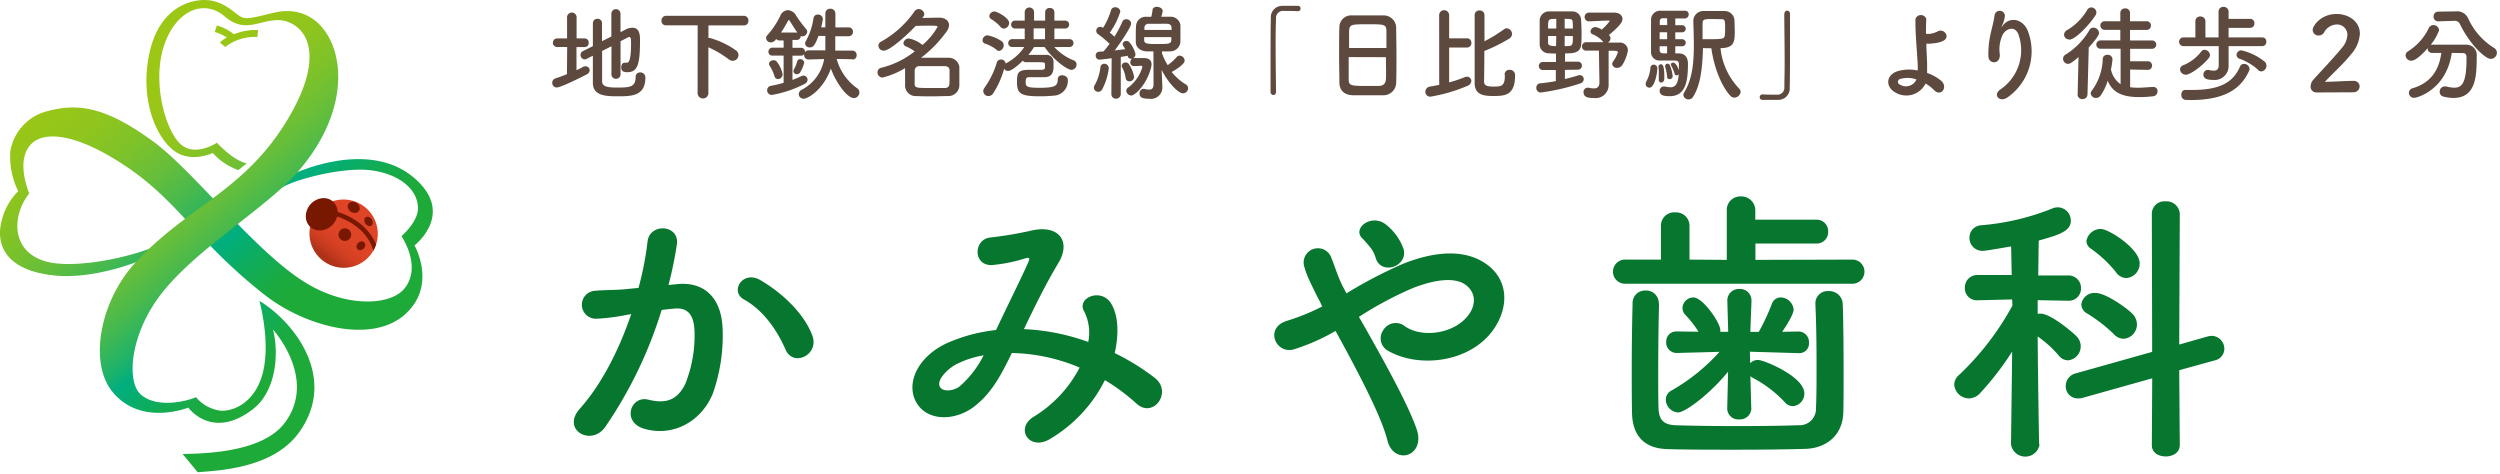 <svg xmlns="http://www.w3.org/2000/svg" xmlns:xlink="http://www.w3.org/1999/xlink" viewBox="0 0 438 83"><defs><style>.cls-1,.cls-9{fill:none;}.cls-2{fill:url(#新規グラデーションスウォッチ_1);}.cls-3{fill:url(#名称未設定グラデーション_49);}.cls-4{fill:url(#名称未設定グラデーション_49-2);}.cls-5{fill:url(#名称未設定グラデーション_49-3);}.cls-6{fill:url(#新規グラデーションスウォッチ_6);}.cls-7{clip-path:url(#clip-path);}.cls-8{fill:#781800;}.cls-9{stroke:#781800;stroke-miterlimit:10;stroke-width:0.8px;}.cls-10{fill:#07762e;}.cls-11{fill:#5e493f;}</style><linearGradient id="新規グラデーションスウォッチ_1" x1="9.66" y1="5.31" x2="53.81" y2="57.88" gradientUnits="userSpaceOnUse"><stop offset="0" stop-color="#9cc715"/><stop offset="0.14" stop-color="#99c617"/><stop offset="0.25" stop-color="#8fc51e"/><stop offset="0.35" stop-color="#7ec229"/><stop offset="0.45" stop-color="#66be3a"/><stop offset="0.54" stop-color="#47b94e"/><stop offset="0.63" stop-color="#21b368"/><stop offset="0.69" stop-color="#00ae7e"/><stop offset="0.7" stop-color="#02ae7a"/><stop offset="0.79" stop-color="#11ac57"/><stop offset="0.86" stop-color="#1baa41"/><stop offset="0.91" stop-color="#1eaa39"/></linearGradient><linearGradient id="名称未設定グラデーション_49" x1="15.95" y1="10.41" x2="60.11" y2="62.98" gradientUnits="userSpaceOnUse"><stop offset="0.09" stop-color="#9cc715"/><stop offset="0.21" stop-color="#99c617"/><stop offset="0.3" stop-color="#8fc51e"/><stop offset="0.39" stop-color="#7ec229"/><stop offset="0.48" stop-color="#66be3a"/><stop offset="0.56" stop-color="#47b94e"/><stop offset="0.64" stop-color="#21b368"/><stop offset="0.69" stop-color="#00ae7e"/><stop offset="0.7" stop-color="#02ae7a"/><stop offset="0.79" stop-color="#11ac57"/><stop offset="0.86" stop-color="#1baa41"/><stop offset="0.91" stop-color="#1eaa39"/></linearGradient><linearGradient id="名称未設定グラデーション_49-2" x1="31.94" y1="-3.02" x2="76.1" y2="49.55" xlink:href="#名称未設定グラデーション_49"/><linearGradient id="名称未設定グラデーション_49-3" x1="33.14" y1="-4.02" x2="77.3" y2="48.54" xlink:href="#名称未設定グラデーション_49"/><linearGradient id="新規グラデーションスウォッチ_6" x1="62.36" y1="38.23" x2="57.09" y2="44.88" gradientTransform="translate(51.11 -31.3) rotate(48.61)" gradientUnits="userSpaceOnUse"><stop offset="0.22" stop-color="#df4426"/><stop offset="0.51" stop-color="#dc4325"/><stop offset="0.7" stop-color="#d44023"/><stop offset="0.86" stop-color="#c53a1f"/><stop offset="1" stop-color="#b03319"/></linearGradient><clipPath id="clip-path"><ellipse class="cls-1" cx="60.21" cy="40.94" rx="5.97" ry="6" transform="translate(-10.32 59.04) rotate(-48.61)"/></clipPath></defs><title>f_logo</title><g id="レイヤー_2" data-name="レイヤー 2"><g id="contents"><rect class="cls-1" width="438" height="83"/><path class="cls-2" d="M31,42.12c-3.35,3-14,7-21.6,6.13-9.12-1-9.72-6-9.31-8.6a11.21,11.21,0,0,1,3.1-6.17,13.57,13.57,0,0,1-1.38-7,8.75,8.75,0,0,1,6.74-7.07C14,18,18.85,18.92,27,24.9,33.9,30,44.61,43.94,53.3,49.38,60.62,54,68.64,53.6,71,50.37c2.6-3.5,0-7.95-.66-9,0,0,2.86-2.43,2.89-4.85,0-3.39-3.33-6-8.06-6.66S52.7,31.21,50.13,32.48s-3.72,2.13-4.44,1.65S48,32.07,51,30.65s14.7-5.92,22,.91C79.57,37.65,72.62,43,72.62,43s4.08,7.08-1.76,12.17-17.4,2.1-24.65-3.63c-12.92-10.22-15.13-17.16-26.68-24-7.9-4.67-13.95-4.94-15.22-.21-.77,2.85.81,6.56.81,6.56C2,37.82,1.89,44.27,8.32,45.88c5.78,1.45,18.48-1.59,21.55-4.22Z"/><path class="cls-3" d="M45.45,52.71s2.15,7.68.42,13.24c-1.39,4.48-4.82,6.16-7.27,6a6.81,6.81,0,0,1-4.27-2.37c-1.1.56-6.7,2.15-9.67-.47-2.45-2.16-1.94-10,3.06-16.91C33.65,44,46.51,36.6,52.12,30.17c8.13-9.33,8.16-18.35,5.73-23.2-2.3-4.58-6.12-5.39-9-4.91C46.71,2.42,44,3.4,42.72,3.13S40.26.86,37.29.16C34.67-.46,28.13.43,26.2,9.22S27.83,25,31.1,26.8c2.84,1.61,6.18,0,6.18,0a10.77,10.77,0,0,0,4.48,3l1.48-1.18C40.79,28.1,38,25,38,25s-3.89,2.65-6.48.14S26.71,14.49,28.65,8.27s6.9-8.63,10.69-5.41c3.47,2.95,5.74.86,9,.67,3.93-.24,9.92,4.32,2,17.48C42.72,33.59,33.1,35.94,23.78,45.95c-6.27,6.73-8.31,17.68-4,22.79,5,6,13.21,2.67,13.21,2.67s4.16,5.84,11.37.24c4-3.13,4.56-9.66,3.47-13.92C50.6,61,54.42,67.83,50,73.93c-3.77,5.26-13.72,5.53-18,5.61l2.64,3.2c3.54-.32,13.12-.61,17.69-6.9C59.23,66.42,51.73,56.53,45.45,52.71Z"/><path class="cls-4" d="M40.46,7.15A7.24,7.24,0,0,0,37.63,5.6L38,4.45A8.46,8.46,0,0,1,41.32,6.3Z"/><path class="cls-5" d="M39.47,8.23l-.94-.77c.87-1,4.05-2.41,6.68-2.18l-.11,1.2A8.43,8.43,0,0,0,39.47,8.23Z"/><ellipse class="cls-6" cx="60.21" cy="40.94" rx="5.97" ry="6" transform="translate(-10.32 59.04) rotate(-48.61)"/><g class="cls-7"><circle class="cls-8" cx="60.42" cy="41.12" r="1.11" transform="translate(-10.38 59.25) rotate(-48.61)"/><ellipse class="cls-8" cx="61.77" cy="36.57" rx="0.91" ry="1.11" transform="matrix(0.55, -0.84, 0.84, 0.55, -2.72, 68.1)"/><path class="cls-8" d="M64,42.94a1,1,0,0,1-.79.88.62.62,0,0,1-.75-.64,1,1,0,0,1,.79-.88A.62.62,0,0,1,64,42.94Z"/><path class="cls-8" d="M64.57,39.58a1,1,0,0,1-.73-1,.55.55,0,0,1,.72-.58,1,1,0,0,1,.73,1A.55.55,0,0,1,64.57,39.58Z"/><path class="cls-9" d="M57.2,37.12c3.46.42,7.78,2.82,8.73,7.17"/></g><ellipse class="cls-8" cx="56.36" cy="37.55" rx="2.98" ry="2.64" transform="translate(-9.07 55) rotate(-48.61)"/><path class="cls-10" d="M118.85,49.76c4.28-.36,7.55,2.14,7.75,7.85A30.37,30.37,0,0,1,124.87,69c-2.09,5-7.09,7.55-12,6.12-4-1.17-2.4-5.87.71-5.1,2.91.71,5,.25,6.48-2.75a22.76,22.76,0,0,0,1.63-8.82c0-3.11-1.07-4.59-3.42-4.39-.77.05-1.53.15-2.35.25a75.14,75.14,0,0,1-9.89,20.5c-2.45,3.47-7.75.51-4.44-3.21,3.52-3.93,6.68-9.74,9-16.57l-.61.1a34.57,34.57,0,0,1-5.51.71,2.45,2.45,0,1,1-.15-4.9c1.58-.15,3.16-.1,5-.25l2.55-.25a54.44,54.44,0,0,0,1.58-8.11c.36-3.31,5.56-3,5.15.41a67.31,67.31,0,0,1-1.48,7.19Zm18.77,11.47c-1.22-2.8-3.52-6.68-7.29-8.77-2.5-1.38-.25-5.2,2.91-3.37,4.08,2.4,7.7,6,9.08,9.69C143.58,62.15,139,64.4,137.62,61.24Z"/><path class="cls-10" d="M179.59,57.67a38.15,38.15,0,0,1,11.07,2.24,8.24,8.24,0,0,0-.71-5.35c-1.43-2.4,3.16-4.33,4.84-1.17,1.12,2,1.27,5.1.51,8.47a40.37,40.37,0,0,1,7,4.33c3.21,2.5-.26,7.19-3.16,4.54a34.91,34.91,0,0,0-5.56-4.13,24.9,24.9,0,0,1-9.69,10.35c-3.57,2.09-6.12-1.89-2.8-3.93a21.8,21.8,0,0,0,8.06-8.62,31.84,31.84,0,0,0-11.88-2.55c-1.89,3.93-3.62,7.09-6.53,9.33-3.06,2.4-7.55,2.7-9.74,0-2.6-3.26-.71-8.57,5.15-11.17a29,29,0,0,1,8.36-2.19c1.78-3.83,4.13-8.47,5.56-11.68.31-.71.46-1.12-.31-.92a26.88,26.88,0,0,1-6,1.22c-3.37.1-3.21-4.64-.15-4.84A67.1,67.1,0,0,0,181,40.33c4.64-.92,6.68,2.09,4.39,5.81-2.14,3.57-4.18,7.7-6,11.53Zm-12,6.12c-1.33.66-3.72,2.8-2.86,4.08.61.87,2.45.56,3.37-.15a17.75,17.75,0,0,0,4.23-5.46A16.21,16.21,0,0,0,167.61,63.79Z"/><path class="cls-10" d="M242.22,62.87c2.6,4.74,5,9.43,6,12.39.77,2.29-.2,3.93-1.53,4.39s-3.06-.25-3.62-2.5c-.76-3.06-3-7.7-5.41-12.34-1.22-2.35-2.5-4.69-3.67-6.83a36.46,36.46,0,0,1-7.24,3.21c-3.21,1-5.35-3.77-1.22-5a36.72,36.72,0,0,0,6.12-2.5c-.25-.51-.46-1-.71-1.43-.46-.87-.92-1.84-1.38-2.8a17.43,17.43,0,0,1-1.07-2.8,2.5,2.5,0,0,1,4.79-1.43c.66,1.68,1.17,3.37,2,5,.2.36.41.76.61,1.17A80,80,0,0,1,246,46.14c5-1.94,10.1-2.6,14-.15,4.33,2.75,4.49,7.7,1.63,11.78-4.08,5.76-13.11,6.83-18.56,3.62a2.49,2.49,0,0,1-.71-3.57,2.54,2.54,0,0,1,3.77-.66c3,2.09,8.67,1.38,11.17-2,1.33-1.79,1.27-3.93-.51-5.25s-5.15-1.07-9.38.61a63.28,63.28,0,0,0-9.33,5C239.42,57.82,240.84,60.37,242.22,62.87ZM241,45.12a5.28,5.28,0,0,0-1.12-2,17,17,0,0,0-1.27-1.43c-1.68-1.73,1.73-4.39,4.28-2.29a9.54,9.54,0,0,1,3,4.18C246.81,46.65,241.92,48.39,241,45.12Z"/><path class="cls-10" d="M284.86,49.71a2.12,2.12,0,1,1,0-4.23H291V39.56a2.31,2.31,0,0,1,2.5-2.35,2.34,2.34,0,0,1,2.5,2.35v5.92l6.53.05V36.91a2.37,2.37,0,0,1,2.45-2.5,2.45,2.45,0,0,1,2.55,2.5v1.58h10.76a2,2,0,0,1,2,2.09,2,2,0,0,1-2,2.09H307.55v2.86l17.13-.05a2.12,2.12,0,0,1,0,4.23Zm5.81,3.47c-.1,3.47-.15,8.16-.15,12.29,0,2.19,0,4.28.05,5.92.05,1.94.66,3,2.91,3.11,2.8.1,6.88.15,10.91.15s8-.05,10.71-.15a2.88,2.88,0,0,0,3.06-3c.1-2.09.1-4.69.1-7.34,0-3.72-.05-7.65-.2-10.81v-.15A2.13,2.13,0,0,1,320.35,51a2.36,2.36,0,0,1,2.5,2.29c.1,2.8.15,7.55.15,12.14,0,2.4,0,4.79-.05,6.78-.1,4.18-3.11,6.32-6.63,6.43-3.31.1-7.9.15-12.44.15S295,78.78,292,78.68c-3.88-.15-6-2.29-6.07-6.37-.05-2.35-.05-4.9-.05-7.6,0-3.82.05-7.8.15-11.52a2.18,2.18,0,0,1,2.24-2.29,2.22,2.22,0,0,1,2.35,2.24Zm16.17,18.41a2,2,0,0,1-2.14,1.89,1.93,1.93,0,0,1-2.09-1.89v-.05l.15-6.42c-3.26,4-7.55,7.14-8.77,7.14A2.28,2.28,0,0,1,291.85,70a1.78,1.78,0,0,1,1-1.58,33.88,33.88,0,0,0,8.41-6.78l-7.45.2h-.05a1.82,1.82,0,0,1-1.84-1.94,1.76,1.76,0,0,1,1.84-1.83h.05l3.77.05a18.11,18.11,0,0,0-2.35-3,1.79,1.79,0,0,1-.46-1.17,1.94,1.94,0,0,1,1.89-1.84c1.73,0,4.74,4.49,4.74,5.71v.31h1.38l-.15-5.41a2,2,0,0,1,2.09-2.09,2,2,0,0,1,2.14,2v.1l-.2,5.41h1.48a37.68,37.68,0,0,0,2.29-4.9A1.64,1.64,0,0,1,312,52.11a2.32,2.32,0,0,1,2.24,2.14c0,1-1.89,3.72-2,3.88l2.86-.05h.05a1.85,1.85,0,0,1,1.78,2,1.67,1.67,0,0,1-1.73,1.79h-.1l-8.52-.25.05,2a2,2,0,0,1,1.38-.56c1,0,8.11,2.91,8.11,5.86a2.19,2.19,0,0,1-2,2.24,1.93,1.93,0,0,1-1.48-.76,21.26,21.26,0,0,0-5.51-4.18,3.59,3.59,0,0,1-.46-.31l.15,5.61Z"/><path class="cls-10" d="M357.33,77.86a2.53,2.53,0,0,1-5,0v-.05l.2-16.22a51.57,51.57,0,0,1-5.61,7.29,2.76,2.76,0,0,1-1.94.92,2.62,2.62,0,0,1-2.6-2.4,2.29,2.29,0,0,1,.87-1.73,48.53,48.53,0,0,0,9.33-12.14l-.05-1.07-6,.15h-.05a2.1,2.1,0,0,1-2.24-2.19,2.18,2.18,0,0,1,2.29-2.24h5.92l-.1-5c-1,.15-4.39.77-4.95.77a2.26,2.26,0,0,1-2.35-2.29,2.16,2.16,0,0,1,2-2.19,42.43,42.43,0,0,0,12.65-3,2.52,2.52,0,0,1,.82-.15,2.33,2.33,0,0,1,2.29,2.35c0,1.79-1.94,2.45-5.61,3.47-.05,1.07-.05,3.37-.1,6.12h5.2a2.18,2.18,0,0,1,2.29,2.24,2.13,2.13,0,0,1-2.24,2.19h-.05l-5.3-.1V55a1.89,1.89,0,0,1,.51-.05c1.89,0,6.07,3.67,6.32,4a2.46,2.46,0,0,1-1.53,4.18,2.1,2.1,0,0,1-1.63-.87,19.3,19.3,0,0,0-3.67-3.31c.05,7.7.25,18.87.25,18.87Zm19.74-11.58L364.88,69.7a2.37,2.37,0,0,1-.82.1,2.1,2.1,0,0,1-2.14-2.19,2.28,2.28,0,0,1,1.73-2.19l13.41-3.77L377,37.47a2.19,2.19,0,0,1,2.4-2.19,2.31,2.31,0,0,1,2.5,2.19l-.1,22.9,5-1.43a4,4,0,0,1,.71-.1,2.26,2.26,0,0,1,2.19,2.29,2.08,2.08,0,0,1-1.63,2l-6.27,1.73.1,13.11c0,1.33-1.22,2-2.45,2S377,79.34,377,78Zm-6.73-7.75a27.17,27.17,0,0,0-4.69-3.62,1.84,1.84,0,0,1-1-1.58,2.31,2.31,0,0,1,2.5-2c1.79,0,5.46,2.65,6.37,3.57a2.69,2.69,0,0,1,.87,1.94A2.49,2.49,0,0,1,372,59.35,2.39,2.39,0,0,1,370.33,58.53Zm.41-10.81a21.54,21.54,0,0,0-4.39-4.13,1.67,1.67,0,0,1-.82-1.33,2.51,2.51,0,0,1,2.55-2.14c1.38,0,6.78,3.47,6.78,6a2.54,2.54,0,0,1-2.35,2.6A2.28,2.28,0,0,1,370.74,47.72Z"/><path class="cls-11" d="M99.37,8.24H97.71a.76.76,0,1,1,0-1.51h1.64V2.95a.84.84,0,0,1,1.67,0V6.73h1.42a.7.7,0,0,1,.7.76.7.7,0,0,1-.7.76H101v4.05c.38-.18.76-.36,1.1-.56a.9.9,0,0,1,.45-.13.74.74,0,0,1,.77.7.87.87,0,0,1-.52.72c-.63.34-4.52,2.3-5.26,2.3a.81.81,0,0,1-.79-.83.79.79,0,0,1,.58-.77c.68-.23,1.37-.47,2-.74Zm7.76-.14-1.64.83c0,2.18,0,4.38,0,5.33s1.06,1.08,2.63,1.08c2.2,0,3.24-.07,3.24-1.86a.75.75,0,0,1,.79-.79.87.87,0,0,1,.92.92c0,3.26-2.52,3.26-4.84,3.26-2,0-4.32-.05-4.36-2.3,0-1.13,0-2.94,0-4.81l-1.1.56a.9.9,0,0,1-.34.09.77.77,0,0,1-.72-.79.72.72,0,0,1,.43-.67l1.73-.87c0-1.57,0-3,0-4a.78.78,0,0,1,.81-.79.75.75,0,0,1,.79.76V4c0,.74,0,1.91,0,3.21l1.64-.81v-4a.8.8,0,0,1,1.6,0V5.63l.88-.45a2.57,2.57,0,0,1,1.19-.32c1.3,0,1.35,1.28,1.35,2.25,0,4.12-.4,5.54-2.23,5.54-.81,0-1.06-.29-1.06-.87,0-.39.2-.79.58-.79a.82.82,0,0,1,.18,0,.92.92,0,0,0,.22,0c.29,0,.74-.25.74-3.29,0-.76,0-1.22-.31-1.22a.42.42,0,0,0-.2.05l-1.33.69v5.91a.81.81,0,0,1-1.6,0Z"/><path class="cls-11" d="M122.23,4.44h-5.55a.76.76,0,0,1-.79-.81.8.8,0,0,1,.79-.86h13.67a.79.79,0,0,1,.77.85.77.77,0,0,1-.77.83h-6.23V6.66a1.42,1.42,0,0,1,.27,0,14.69,14.69,0,0,1,4.54,2.16,1,1,0,0,1,.45.83,1,1,0,0,1-1,1,1.15,1.15,0,0,1-.67-.23,18.67,18.67,0,0,0-3.6-2.14v8.12a.95.95,0,0,1-1.89,0Z"/><path class="cls-11" d="M149.36,10.38l-2.77-.05a9.22,9.22,0,0,0,3.55,5.11.86.86,0,0,1,.43.74,1,1,0,0,1-1,1c-1.1,0-3.06-2.57-4-5.17-1.39,3.87-4.12,5.29-4.77,5.29a.84.84,0,0,1-.86-.81.88.88,0,0,1,.54-.77,7.51,7.51,0,0,0,3.91-5.37l-2.74.07h0a.73.73,0,0,1-.76-.77V9.5a.65.65,0,0,1-.54.25l-1.51,0V14c.58-.22,1.08-.43,1.57-.67a1,1,0,0,1,.36-.09.74.74,0,0,1,.72.74.84.84,0,0,1-.52.72,19.86,19.86,0,0,1-5.71,1.93.81.81,0,0,1-.86-.81.79.79,0,0,1,.68-.79,22.12,22.12,0,0,0,2.21-.52V9.74l-1.94,0a.66.66,0,0,1-.72-.67.7.7,0,0,1,.72-.72h1.94V7.09h-.7a.71.71,0,0,1-.61-.27,1.1,1.1,0,0,1-.9.61.82.82,0,0,1-.86-.74.8.8,0,0,1,.23-.54,14.24,14.24,0,0,0,2.25-3.37,1.51,1.51,0,0,1,1.33-1,1.74,1.74,0,0,1,1.44.94,24.28,24.28,0,0,0,1.78,2.39.65.65,0,0,1,.18.45.89.89,0,0,1-.86.81.76.76,0,0,1-.29-.05v0a.66.66,0,0,1-.68.68h-.76V8.37h1.51a.66.66,0,0,1,.68.7v.07a.77.77,0,0,1,.65-.32l2.92,0a5.07,5.07,0,0,0,0-.52c0-.54,0-1.24,0-2h-1.21c-.7,2-1.13,2-1.51,2a.76.76,0,0,1-.83-.67.79.79,0,0,1,.13-.41,11.91,11.91,0,0,0,1.35-4.07.73.73,0,0,1,.76-.6.83.83,0,0,1,.88.78,10.51,10.51,0,0,1-.31,1.46h.74c0-1,0-1.86,0-2.45v0a.81.81,0,0,1,.86-.81.84.84,0,0,1,.9.85V4.8l2.32,0a.73.73,0,0,1,.76.78.74.74,0,0,1-.76.77l-2.34,0c0,.74,0,1.4,0,1.89,0,.2,0,.41,0,.63l3,0a.73.73,0,0,1,.74.79.71.71,0,0,1-.72.77Zm-13.67,2.94a7.34,7.34,0,0,0-.85-1.8.69.69,0,0,1-.11-.34c0-.36.41-.63.81-.63a.66.66,0,0,1,.5.2A5,5,0,0,1,137.11,13a.83.83,0,0,1-.81.85A.61.61,0,0,1,135.69,13.32Zm4-7.62c-.5-.7-1.06-1.64-1.35-2.07a.17.17,0,0,0-.14-.11.17.17,0,0,0-.13.11,20.47,20.47,0,0,1-1.24,2.07ZM139.62,13a.57.57,0,0,1-.61-.54.69.69,0,0,1,.11-.34,6.26,6.26,0,0,0,.54-1.33.53.53,0,0,1,.54-.43.68.68,0,0,1,.7.63,5.92,5.92,0,0,1-.77,1.77A.61.61,0,0,1,139.62,13Z"/><path class="cls-11" d="M154.62,13.59a.9.9,0,0,1-.88-.92.82.82,0,0,1,.7-.81A15.3,15.3,0,0,0,160.26,9a7.42,7.42,0,0,0-1.49-.85.68.68,0,0,1-.49-.59.94.94,0,0,1,1-.81,5.39,5.39,0,0,1,2.34,1.13,12,12,0,0,0,2.63-3.15c0-.18,0-.23-1.22-.23-.81,0-1.8,0-2.61.05-1.19,1.28-4.45,4.32-5.55,4.32A.9.9,0,0,1,153.9,8a.8.8,0,0,1,.5-.72A17.55,17.55,0,0,0,160.22,2a.86.86,0,0,1,.72-.41,1,1,0,0,1,1,.88c0,.14-.05.29-.34.67,1.06,0,2.21-.05,3-.05,1,0,1.67.56,1.67,1.31a2,2,0,0,1-.38,1.06,21.49,21.49,0,0,1-4.52,4.66c.58,0,1.21,0,1.84,0,1,0,2.07,0,3,0a1.86,1.86,0,0,1,1.87,1.6c0,.52,0,1.08,0,1.64s0,1.12,0,1.67a1.93,1.93,0,0,1-2,1.8c-.86,0-1.78.05-2.66.05s-2,0-2.85-.05a1.85,1.85,0,0,1-2-1.78c0-.43,0-.92,0-1.42s0-1.21,0-1.69A14.31,14.31,0,0,1,154.62,13.59Zm11.74-.11c0-.41,0-.83,0-1.19s-.25-.69-.83-.7-1.49,0-2.27,0-1.53,0-2.18,0a.79.79,0,0,0-.83.72c0,.29,0,.61,0,1s0,.94,0,1.35c0,.76.31.76,3,.76.77,0,1.57,0,2.29,0,.45,0,.77-.22.79-.72C166.36,14.27,166.36,13.88,166.36,13.48Z"/><path class="cls-11" d="M174.5,8.64a6.9,6.9,0,0,0-1.91-1,.6.6,0,0,1-.45-.59.89.89,0,0,1,.88-.86,6.74,6.74,0,0,1,2.43,1,.86.86,0,0,1,.4.74,1,1,0,0,1-.85,1A.82.82,0,0,1,174.5,8.64Zm10.21-.4a9.3,9.3,0,0,0,3.4,2.34.75.75,0,0,1,.5.72.92.92,0,0,1-.9.94c-.68,0-3-1.58-4.7-4h-1.84a11,11,0,0,1-1,1.37h.83c.81,0,1.71,0,2.41,0a1.21,1.21,0,0,1,1.17,1.13c0,.27,0,.54,0,.78,0,.67,0,1.94-1.46,2-.32,0-.88,0-1.42,0s-1.06,0-1.39,0c-.58,0-.61.32-.61,1s.41.86,2.43.86c2.68,0,3.19-.3,3.19-1.51a.68.68,0,0,1,.76-.68c.45,0,1,.29,1,.76v.05a2.57,2.57,0,0,1-2.52,2.76,22.93,22.93,0,0,1-2.38.11c-3.37,0-4-.47-4-2.48,0-1.6.13-2.16,2.13-2.16h1.87c.56,0,.86,0,.9-.4,0-.2,0-.32,0-.52,0-.4,0-.41-1.76-.41-.56,0-1.13,0-1.58,0a.62.62,0,0,1-.54-.27c-.63.63-1.93,1.8-2.59,1.8a.77.77,0,0,1-.68-.39,15.6,15.6,0,0,1-1.91,4.29,1,1,0,0,1-.85.5.9.9,0,0,1-.9-.87.92.92,0,0,1,.18-.54A14.87,14.87,0,0,0,174.63,11a.76.76,0,0,1,.76-.58.78.78,0,0,1,.79.72,1,1,0,0,1,.14-.09,8.52,8.52,0,0,0,3.13-2.81h-2.12a.69.69,0,1,1,0-1.38h2.2V5h-1.6a.7.7,0,1,1,0-1.39h1.6l0-1.48a.82.82,0,0,1,1.64,0l0,1.48h1.94V2.14a.75.75,0,0,1,.81-.74.74.74,0,0,1,.81.74V3.61h1.89a.69.69,0,1,1,0,1.39h-1.89l0,1.86h2.59a.69.69,0,0,1,.76.68.7.7,0,0,1-.76.7Zm-9.42-3.53a6.83,6.83,0,0,0-1.62-1.35.64.64,0,0,1-.34-.54.89.89,0,0,1,.9-.81c.45,0,2.57,1.12,2.57,2a1,1,0,0,1-.92,1A.77.77,0,0,1,175.29,4.71Zm7.8.27h-2l0,1.89h2Z"/><path class="cls-11" d="M192.44,16.09a.76.76,0,0,1-.79-.7.82.82,0,0,1,.14-.47,8.29,8.29,0,0,0,1-3.12.67.67,0,0,1,.68-.63.78.78,0,0,1,.79.79,10.89,10.89,0,0,1-1.17,3.73A.85.85,0,0,1,192.44,16.09Zm2.27.36.05-6.25c-.92.13-2,.25-2.12.25a.68.68,0,0,1-.67-.72.63.63,0,0,1,.58-.67l.79-.05c.32-.38.7-.83,1.06-1.33a17.71,17.71,0,0,0-2-1.68.7.7,0,0,1,.38-1.3,1.21,1.21,0,0,1,.49.16,12.84,12.84,0,0,0,1.39-3.08.68.68,0,0,1,.72-.5.84.84,0,0,1,.9.74,12.39,12.39,0,0,1-1.84,3.69c.29.23.58.5.81.72a19.45,19.45,0,0,0,1.37-2.59.73.73,0,0,1,.7-.47.82.82,0,0,1,.86.76c0,.54-1.64,3.06-2.88,4.7.7-.07,1.39-.16,1.84-.22-.11-.2-.23-.4-.34-.56a.57.57,0,0,1-.11-.32.64.64,0,0,1,.68-.56.68.68,0,0,1,.47.2,4.88,4.88,0,0,1,1.1,2.13.78.78,0,0,1-.41.67.36.36,0,0,1,.14,0c.45,0,1,0,1.51,0s1.57,0,1.57,1.08a2.65,2.65,0,0,1-.09.63c-.79,3-2.81,4.86-3.48,4.86a.93.93,0,0,1-.86-.85.69.69,0,0,1,.34-.56,6.76,6.76,0,0,0,2.48-3.6.19.19,0,0,0-.2-.2l-1.28.05a.63.63,0,0,1-.63-.68.73.73,0,0,1,.31-.61.93.93,0,0,1-.22,0,.54.54,0,0,1-.54-.47l0-.05-1.22.21,0,6.48a.82.82,0,0,1-.85.83.77.77,0,0,1-.79-.81Zm3.17-2.2a.64.64,0,0,1-.67-.61,5.17,5.17,0,0,0-.61-1.82.66.66,0,0,1-.09-.29.66.66,0,0,1,.7-.58.63.63,0,0,1,.54.25,5.59,5.59,0,0,1,.94,2.25A.8.8,0,0,1,197.88,14.25ZM202.08,9c-.41,0-.83,0-1.22,0-1.13-.07-1.85-.72-1.87-1.64,0-.29,0-.56,0-.85,0-.68,0-1.37.05-2a1.69,1.69,0,0,1,1.8-1.57c.29,0,.58,0,.86,0a8.79,8.79,0,0,0,.23-1.21c0-.36.4-.54.77-.54s1,.25,1,.74a3.07,3.07,0,0,1-.27,1c.56,0,1.12,0,1.69,0a1.73,1.73,0,0,1,1.69,1.44c0,.54,0,1.1,0,1.66s0,.92,0,1.33A1.81,1.81,0,0,1,205,9c-.49,0-1,0-1.42,0v.32a10.35,10.35,0,0,0,1,2.09A8.83,8.83,0,0,0,206.15,10a.69.69,0,0,1,.54-.25.91.91,0,0,1,.86.86c0,.77-2.14,1.93-2.27,2a9,9,0,0,0,2.45,2.16.79.79,0,0,1,.43.7.91.91,0,0,1-.9.88c-.85,0-2.63-1.89-3.73-4.09l0,.22.11,2.57v.13a2,2,0,0,1-2.32,2.12c-1.37,0-1.67-.32-1.67-.92a.73.73,0,0,1,.67-.81.41.41,0,0,1,.14,0,4.31,4.31,0,0,0,.85.13c.49,0,.79-.21.79-1Zm-1.62-2.5c0,.18,0,.38,0,.54,0,.63.56.67,2.38.67s2.34,0,2.38-.7c0-.16,0-.32,0-.5Zm4.79-1.66c0-.39-.25-.65-.74-.67s-1.13,0-1.67,0-1.08,0-1.6,0a.68.68,0,0,0-.74.69c0,.13,0,.25,0,.39h4.77Z"/><path class="cls-11" d="M223.55,16.11c0,.38-.22.54-.45.54a.53.53,0,0,1-.5-.52c0-1.55,0-3.42,0-5.37,0-2.68,0-5.46.05-7.6a2,2,0,0,1,2-2.14c.31,0,.59,0,.88,0,.63,0,1.19,0,1.84,0a.45.45,0,0,1,.49.47.45.45,0,0,1-.47.47h-.07c-.11,0-.61-.05-2.48-.05a1.22,1.22,0,0,0-1.28,1.33c-.05,1.19-.07,2.81-.07,4.57,0,2.81.05,6,.07,8.27Z"/><path class="cls-11" d="M242.38,16.69c-.79,0-1.76,0-2.72,0s-1.87,0-2.61,0c-1.57-.05-2.34-.85-2.39-2.18,0-1.17-.05-3.13-.05-5.09,0-1.75,0-3.51.05-4.72a2.07,2.07,0,0,1,2.25-2c.68,0,1.85,0,3,0,1,0,1.89,0,2.5,0a2.19,2.19,0,0,1,2.2,2.11c0,1.1.05,2.9.05,4.7,0,2,0,4-.05,4.92A2.23,2.23,0,0,1,242.38,16.69Zm.52-8.28c0-1.13,0-2.18,0-2.9,0-1.24-.31-1.26-3.19-1.26-3,0-3.29,0-3.35,1.26,0,.74,0,1.77,0,2.9ZM236.29,10c0,1.51,0,3,0,3.82,0,1.17.23,1.24,3.29,1.24.7,0,1.42,0,1.89,0,1,0,1.31-.5,1.35-1.28s0-2.32,0-3.76Z"/><path class="cls-11" d="M252.14,2.57a.88.88,0,0,1,1.75,0V6.71H257a.77.77,0,0,1,.79.81.78.78,0,0,1-.79.81h-3.11v6.11a23.85,23.85,0,0,0,2.72-.92,1.16,1.16,0,0,1,.4-.09.77.77,0,0,1,.77.76,1,1,0,0,1-.68.85,27.93,27.93,0,0,1-6.46,1.89.84.84,0,0,1-.92-.85.94.94,0,0,1,.86-.92c.52-.09,1-.18,1.57-.29Zm11.47,10.52a.79.79,0,0,1,.83-.85.91.91,0,0,1,1,1c0,3.47-1.78,3.58-3.8,3.58-1.6,0-3.28-.16-3.28-2.25,0-.76,0-11.43,0-12a.8.8,0,0,1,.86-.74.81.81,0,0,1,.86.77c0,.34,0,2.36,0,4.63a26.56,26.56,0,0,0,3.44-2.11.78.78,0,0,1,.47-.16,1,1,0,0,1,.92,1,1,1,0,0,1-.49.81,28.89,28.89,0,0,1-4.36,2.16c0,2.58-.05,5-.05,5.37,0,.69.54.87,1.64.87,1.35,0,2-.05,2-1.91v-.13Z"/><path class="cls-11" d="M274.17,12.24v1.6c.88-.2,1.71-.43,2.45-.67a.93.93,0,0,1,.22,0,.67.67,0,0,1,.63.7.77.77,0,0,1-.52.72,37.74,37.74,0,0,1-7,1.62.79.79,0,0,1-.79-.83.74.74,0,0,1,.68-.78c.94-.09,1.85-.23,2.74-.39V12.26l-2.29,0h0a.66.66,0,0,1-.68-.68.68.68,0,0,1,.7-.72l2.3,0V9.39l-1.19-.05a1.58,1.58,0,0,1-1.67-1.49c0-.61,0-1.31,0-2s0-1.48,0-2.12A1.64,1.64,0,0,1,271.54,2c.65,0,1.28,0,1.93,0s1.3,0,1.93,0A1.52,1.52,0,0,1,277,3.36c.05.85.09,1.66.09,2.47s0,1.35-.07,2c-.07.9-.65,1.4-1.75,1.49l-1.08.05v1.44l2.29,0h0a.66.66,0,0,1,.67.68.69.69,0,0,1-.68.72Zm-1.51-8.93c-1.44,0-1.44,0-1.44,1.69h1.44Zm0,3h-1.44c0,.41,0,.83,0,1.21s.34.56,1.4.56ZM275.57,5c0-.41,0-.79-.05-1.13,0-.56-.31-.56-1.39-.56V5Zm-1.44,1.31V8.08c1.42,0,1.44,0,1.44-1.76Zm6,2.56c-.76,0-1.53,0-2.21,0h0a.71.71,0,0,1-.76-.72.74.74,0,0,1,.77-.76c1,0,2,0,3,0a.63.63,0,0,1-.14-.16A4.76,4.76,0,0,0,279,6a.53.53,0,0,1-.34-.49.86.86,0,0,1,.86-.77,2.74,2.74,0,0,1,1.1.45,8.78,8.78,0,0,0,1.39-1.49c0-.05,0-.09-.13-.09-1,0-2.3.09-3.49.13h0a.73.73,0,0,1-.76-.76.75.75,0,0,1,.77-.77c1,0,2.11,0,3.21,0h1.19c.92,0,1.46.5,1.46,1.12,0,.38-.18,1-2.39,2.81,0,0,.07.05.09.09a.71.71,0,0,1,.2.49,1,1,0,0,1-.43.74l1.93,0a1.39,1.39,0,0,1,1.55,1.4,7,7,0,0,1-1,2.56,1.12,1.12,0,0,1-.9.47.78.78,0,0,1-.85-.68.68.68,0,0,1,.14-.41,6.25,6.25,0,0,0,.85-1.62c0-.29-.27-.29-1.62-.29v3.4l0,2.54v0a2.27,2.27,0,0,1-2.59,2.34c-1,0-1.8-.13-1.8-1a.73.73,0,0,1,.68-.81.63.63,0,0,1,.18,0,4.45,4.45,0,0,0,.92.13c.58,0,1-.23,1-1.08Z"/><path class="cls-11" d="M288.32,14.69a1,1,0,0,1,.16-.5,6,6,0,0,0,.67-2.25.57.57,0,0,1,.56-.61.62.62,0,0,1,.65.7c0,.74-.45,3.33-1.39,3.33A.65.65,0,0,1,288.32,14.69Zm5.83-5.33c.31,0,1.58.05,1.58,1.82,0,3.12-.43,5.67-3.19,5.67-1.17,0-1.76-.2-1.76-.92a.72.72,0,0,1,.7-.78.74.74,0,0,1,.2,0,4.38,4.38,0,0,0,1,.14c.68,0,1.3-.36,1.44-2.29a.47.47,0,0,1-.38.2.36.36,0,0,1-.36-.32,6.78,6.78,0,0,0-.59-1.4.41.41,0,0,1-.05-.2c0-.18.18-.31.4-.31.56,0,1,1.28,1,1.4,0-.38,0-.72,0-1,0-.7-.09-.77-1.37-.77l-1.85,0a1.47,1.47,0,0,1-1.66-1.51c0-.7,0-1.8,0-2.88s0-2.14,0-2.74A1.59,1.59,0,0,1,291,1.88c.5,0,1.57,0,2.54,0,.7,0,1.37,0,1.73,0a.61.61,0,0,1,.59.65.69.69,0,0,1-.68.7h-1.67V4.42h1.21a.62.62,0,1,1,0,1.24h-1.21V6.87h1.21a.62.62,0,1,1,0,1.24h-1.21V9.36ZM290.62,14v-.07c0-.27,0-.58,0-.87,0-.54,0-1-.05-1.26v-.07a.42.42,0,0,1,.41-.47c.25,0,.61,0,.61,2.32,0,.27,0,.88-.58.88A.43.43,0,0,1,290.62,14Zm1.46-10.8-.79,0c-.27,0-.49.14-.5.58,0,.16,0,.38,0,.61h1.31Zm0,2.45h-1.31V6.87h1.31Zm0,2.45h-1.31c0,.25,0,.49,0,.68a.53.53,0,0,0,.56.56h.74Zm0,5.33a7.71,7.71,0,0,0-.34-1.69.8.8,0,0,1,0-.18.39.39,0,0,1,.41-.4.47.47,0,0,1,.43.31,6.67,6.67,0,0,1,.47,1.85.51.51,0,0,1-.5.54A.43.43,0,0,1,292.06,13.45Zm6.28-5c-.11,5.28-.94,7.28-1.76,8.57a.86.86,0,0,1-.74.41.9.9,0,0,1-.94-.79.73.73,0,0,1,.13-.4c1.31-2.14,1.71-4.63,1.71-8.3,0-1.35-.05-2.75-.09-4.12v0a1.76,1.76,0,0,1,1.75-1.87c.47,0,1,0,1.53,0,.74,0,1.48,0,2.11,0a1.74,1.74,0,0,1,1.82,1.57c0,.49.05,1.19.05,1.85,0,1.84,0,3.08-2.5,3.08a12,12,0,0,0,3.24,7.06.88.88,0,0,1,.29.61,1.13,1.13,0,0,1-1.1,1,.92.92,0,0,1-.68-.3c-1.62-1.71-2.92-5.13-3.35-8.34ZM300,3.34c-1.31,0-1.71,0-1.71.76s0,1.82,0,2.77h.9c2.65,0,2.9-.05,3-.67a9.15,9.15,0,0,0,.05-1.06c0-1.51,0-1.78-.65-1.78S300.53,3.34,300,3.34Z"/><path class="cls-11" d="M312.64,2.41c0-.38.22-.54.45-.54a.53.53,0,0,1,.52.52c0,1.55,0,3.42,0,5.37,0,2.68,0,5.46-.05,7.6a2,2,0,0,1-2.05,2.14c-.43,0-.81,0-1.19,0s-1,0-1.53,0a.46.46,0,0,1-.49-.47.48.48,0,0,1,.49-.49h.07c.11,0,.61.05,2.48.05a1.22,1.22,0,0,0,1.28-1.33c0-1.08.05-2.52.05-4.09,0-2.94-.05-6.32-.07-8.75Z"/><path class="cls-11" d="M332.09,16.22c-1.73-.94-1.76-3,.31-3.73a7.13,7.13,0,0,1,3.58-.14,11.1,11.1,0,0,0,0-1.12c-.22-3.6-.41-5.31-.4-7.89a1,1,0,0,1,1.91,0c-.05.88-.07,1.71-.05,2.59.23,0,.49,0,.67,0a4,4,0,0,0,1.33-.41c1.13-.65,2.3.92,1.08,1.6a4,4,0,0,1-1.13.38c-.4.07-.79.11-1.1.14a4,4,0,0,1-.79,0c0,1,.09,2.13.13,3.44,0,.43,0,1.08,0,1.71a7.63,7.63,0,0,1,2.45,1.35c1.28,1.1,0,2.94-1.26,1.62a7,7,0,0,0-1.46-1.13A3.76,3.76,0,0,1,332.09,16.22Zm.81-2.38a.52.52,0,0,0,0,1,2,2,0,0,0,2.86-.92A4.7,4.7,0,0,0,332.9,13.84Z"/><path class="cls-11" d="M350.54,15.62a8.29,8.29,0,0,0,3.13-9.47c-.59-1.8-2.3-1.13-2.83,0a6,6,0,0,0-.47,3.4c.09,1.75-1.85,1.73-2,.43a16,16,0,0,1,.41-4.16c.2-.92.54-2.11.68-3.21a.91.91,0,0,1,1.8.16,5.4,5.4,0,0,1-.47,1.67c-.23.49-.05.25.13,0,1.31-1.69,3.66-1,4.39,1.08A9.83,9.83,0,0,1,351.8,17C350.34,18.11,349,16.61,350.54,15.62Z"/><path class="cls-11" d="M364.16,10c-1.17,1-1.53,1.19-1.85,1.19a.9.9,0,0,1-.86-.9.81.81,0,0,1,.43-.72,12.55,12.55,0,0,0,4.2-4.32.78.78,0,0,1,.67-.41,1,1,0,0,1,1,.92c0,.16,0,.58-1.8,2.56l-.22,8.23a.84.84,0,0,1-.9.81.77.77,0,0,1-.83-.77v0Zm-1.64-3.1a.86.86,0,0,1-.9-.81,1,1,0,0,1,.59-.85,9.87,9.87,0,0,0,3.46-3.49.84.84,0,0,1,.72-.45.91.91,0,0,1,.9.88,1,1,0,0,1-.18.54C366,4.41,363.59,6.95,362.52,6.95Zm10.68,5.28v3.1a10.22,10.22,0,0,0,1.33.09c.85,0,1.76-.09,2.68-.14h.05A.72.72,0,0,1,378,16a.85.85,0,0,1-.81.87,20.39,20.39,0,0,1-2.43.14c-3.22,0-4.72-1-5.49-2.86A9.18,9.18,0,0,1,368,16.78a1,1,0,0,1-.77.38.9.9,0,0,1-.94-.79.86.86,0,0,1,.22-.52,9.75,9.75,0,0,0,1.89-5.51.76.76,0,0,1,.83-.74.82.82,0,0,1,.88.79,13.21,13.21,0,0,1-.27,1.77,4.1,4.1,0,0,0,1.69,2.59l0-6.21H368a.73.73,0,1,1,0-1.46l3.48,0,0-1.85h-2.65a.76.76,0,1,1,0-1.51h2.65V2.26a.8.8,0,0,1,.85-.79.79.79,0,0,1,.85.79V3.72h2.9a.73.73,0,0,1,.76.76.73.73,0,0,1-.76.76h-2.9V7.09l3.87,0a.73.73,0,0,1,0,1.46H373.2v2.18h3a.76.76,0,1,1,0,1.51Z"/><path class="cls-11" d="M390.45,8.08v2.49l0,1.08v0A2.44,2.44,0,0,1,387.75,14c-.85,0-1.71-.13-1.71-.92a.79.79,0,0,1,.74-.83.63.63,0,0,1,.18,0,4.3,4.3,0,0,0,.88.13c.54,0,.88-.23.88-1V8.08h-6.18a.76.76,0,1,1,0-1.53h2.09V3.72a.82.82,0,0,1,.88-.83.83.83,0,0,1,.88.83V6.55h2.3V2.08a.83.83,0,0,1,.86-.88.86.86,0,0,1,.9.88V3.31h3.8a.72.72,0,0,1,.72.78.73.73,0,0,1-.72.79h-3.8V6.55h5.91a.7.7,0,0,1,.7.76.71.71,0,0,1-.7.77Zm-7.51,5a1,1,0,0,1-1-.92.81.81,0,0,1,.59-.74,7.62,7.62,0,0,0,3.13-2.39.73.73,0,0,1,.59-.31,1,1,0,0,1,.94.92.78.78,0,0,1-.18.49C385.88,11.57,383.7,13.1,382.94,13.1Zm.76,4.43-.74,0a.84.84,0,0,1-.79-.92c0-.43.23-.83.68-.83h0c.41,0,.83,0,1.21,0,4.23,0,7.06-.94,8.39-4.11a.7.7,0,0,1,.67-.45.94.94,0,0,1,1,.86.7.7,0,0,1-.07.32C392.45,16,389.15,17.53,383.7,17.53Zm11.92-5.28a9.88,9.88,0,0,0-3.22-1.93.73.73,0,0,1-.56-.69.84.84,0,0,1,.86-.79,10.11,10.11,0,0,1,4.09,2,.93.93,0,0,1,.29.69,1,1,0,0,1-.86,1A.81.81,0,0,1,395.62,12.26Z"/><path class="cls-11" d="M405.82,16.2a1,1,0,0,1-1-1.06,1.84,1.84,0,0,1,.52-1.22c1.24-1.4,3.33-3.55,4.92-5.49a3.72,3.72,0,0,0,1-2.3,1.8,1.8,0,0,0-1.87-1.84,2.62,2.62,0,0,0-2.21,1.39,1.09,1.09,0,0,1-.94.54,1,1,0,0,1-1.06-1c0-.63,1.37-2.77,4.2-2.77,2.09,0,4.07,1.3,4.07,3.44a5.88,5.88,0,0,1-1.49,3.56c-1.37,1.73-3.13,3.26-4.63,4.88,1.49,0,3.53-.16,5-.16a1,1,0,0,1,1.08.94,1.07,1.07,0,0,1-1.13,1.06Z"/><path class="cls-11" d="M429.55,9.27c-.94,6.43-6,7.87-6.61,7.87a.89.89,0,0,1-.9-.88.85.85,0,0,1,.68-.81c3.37-1,4.63-3.44,5-6.18l-1.62,0a.73.73,0,0,1-.77-.74V8.44c-.81.94-2.09,2.2-2.88,2.2a1,1,0,0,1-1-.92.93.93,0,0,1,.49-.77,9.54,9.54,0,0,0,3.56-4,.94.94,0,0,1,.83-.56,1,1,0,0,1,1,.92,8.77,8.77,0,0,1-1.46,2.52.93.93,0,0,1,.23,0c.76,0,1.6,0,2.47,0,1.19,0,2.41,0,3.44,0a1.8,1.8,0,0,1,1.91,2c0,3.49-.11,7.33-4.09,7.33a7.21,7.21,0,0,1-1.78-.25.82.82,0,0,1-.61-.83.89.89,0,0,1,.86-.94,1.43,1.43,0,0,1,.27,0,5.55,5.55,0,0,0,1.4.22c1.26,0,2.16-.61,2.16-5.06V10c0-.5-.25-.7-.63-.7Zm-2.34-5.53h0a.81.81,0,0,1-.85-.85.81.81,0,0,1,.85-.85l3-.05h.07a2.1,2.1,0,0,1,2.09,1.12,12,12,0,0,0,4.57,5.28,1,1,0,0,1,.52.87,1.09,1.09,0,0,1-1.06,1.06c-1,0-3.73-2.58-5.42-6.11a1,1,0,0,0-1-.56h-.09Z"/></g></g></svg>